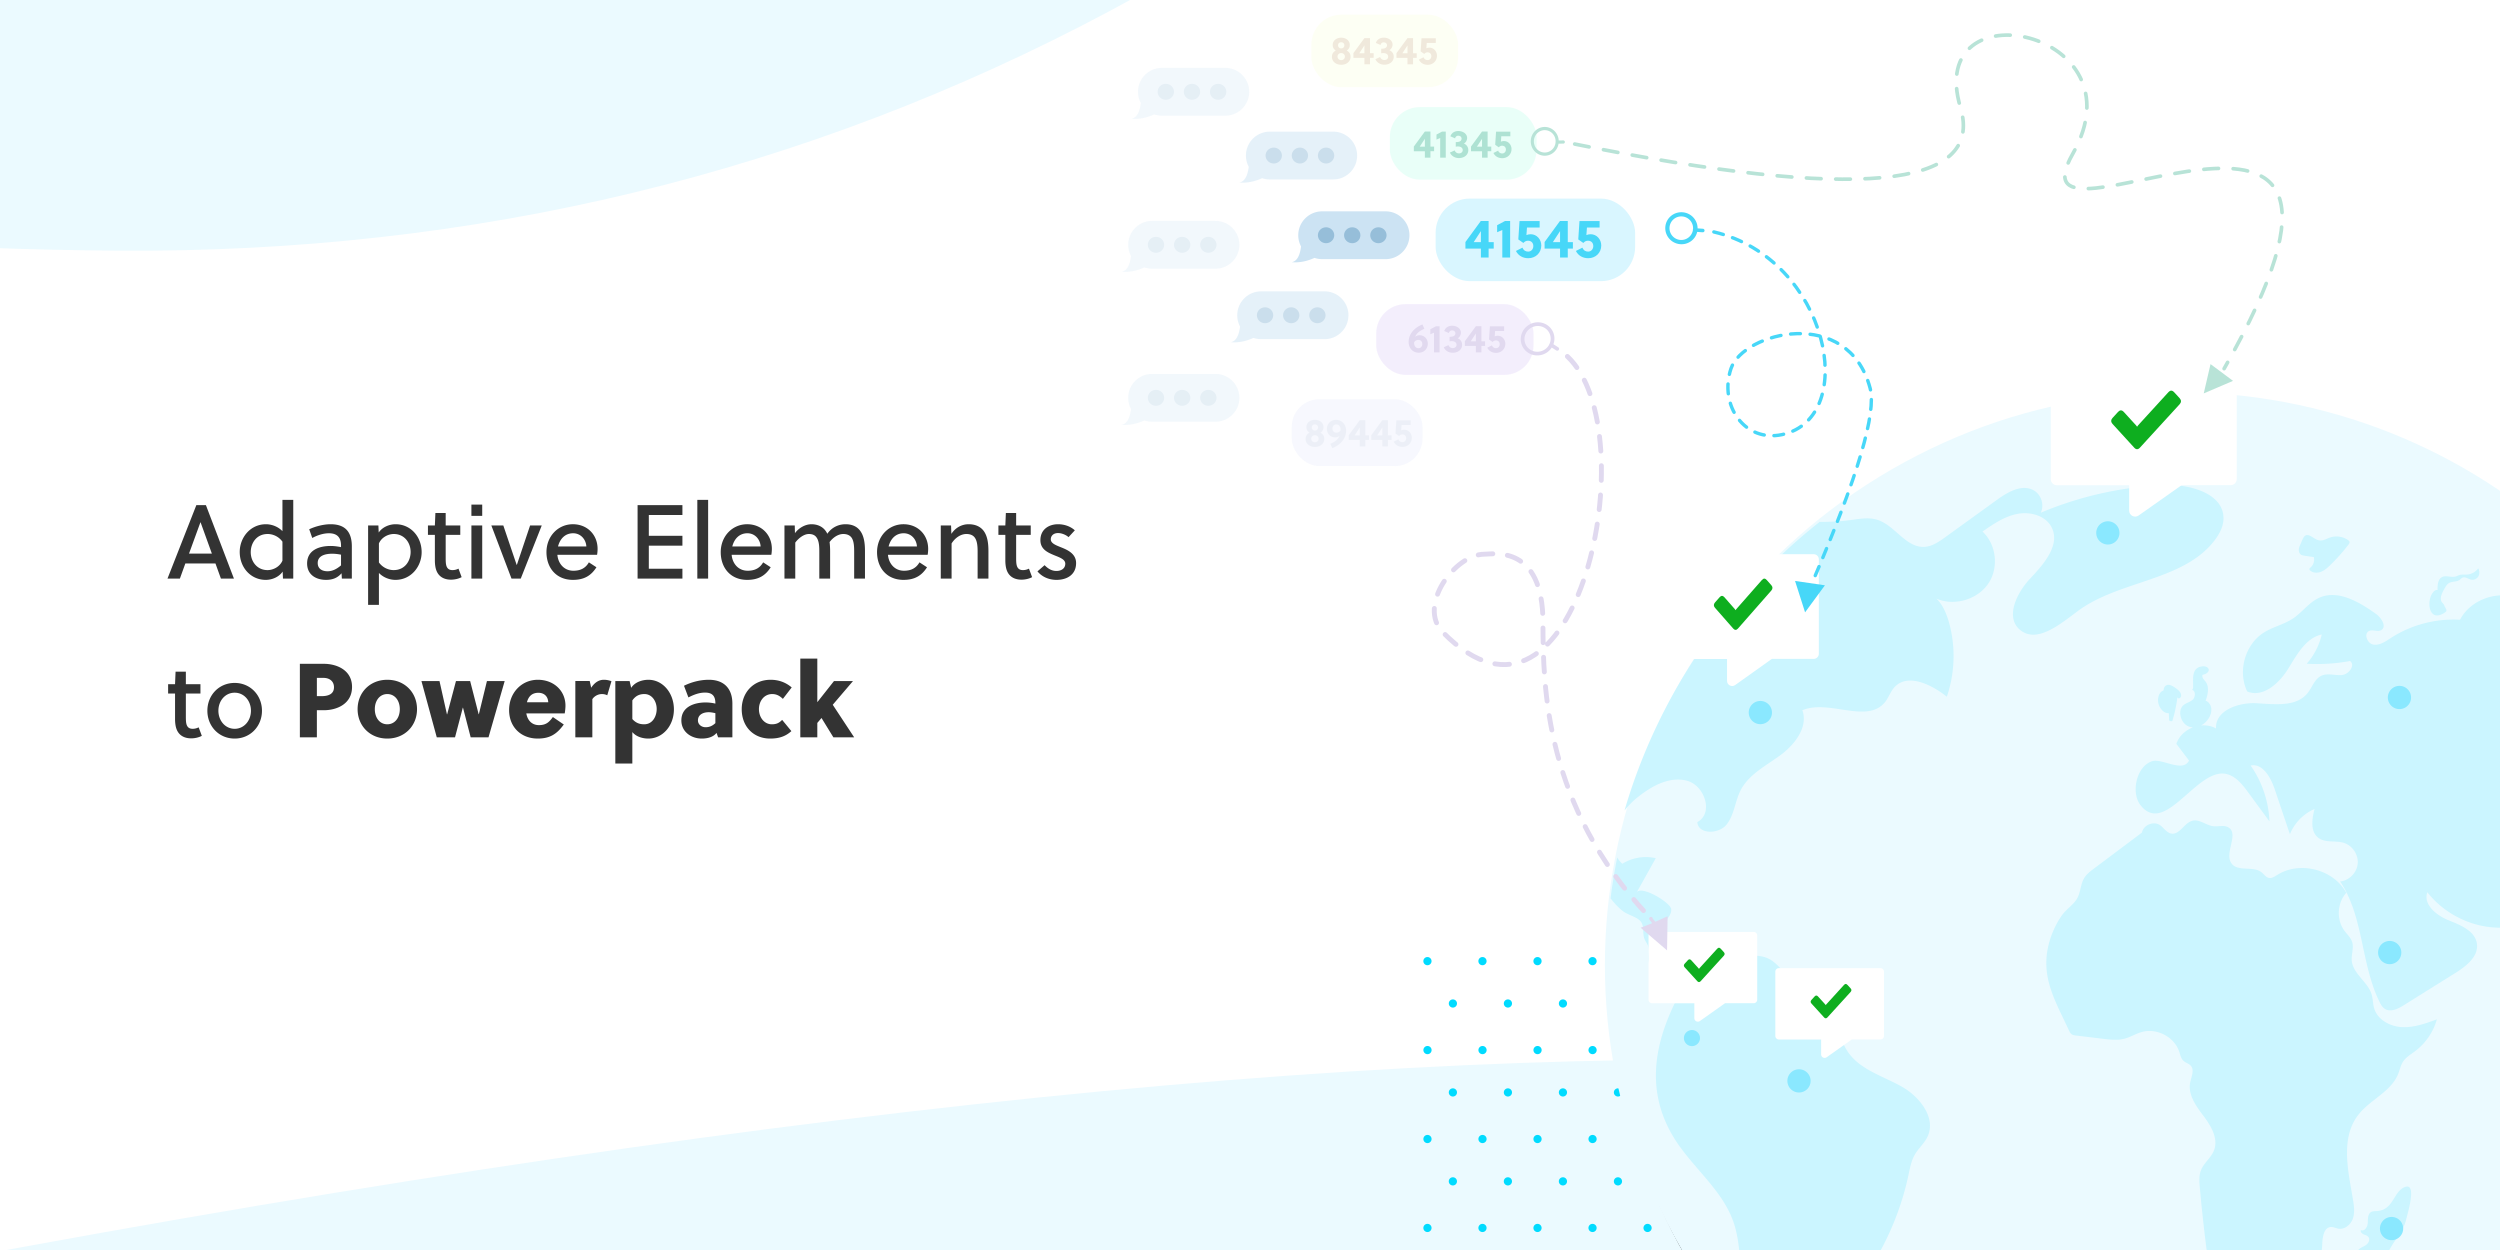 <svg xmlns="http://www.w3.org/2000/svg" xmlns:xlink="http://www.w3.org/1999/xlink" width="1024" height="512" xmlns:v="https://vecta.io/nano"><style><![CDATA[.B{fill-rule:nonzero}.C{fill:#cce3f3}.D{fill:#96bed9}.E{fill:#0eae1f}.F{fill:#ebfaff}.G{stroke-linecap:round}.H{stroke-dasharray:6}]]></style><defs><path d="M521.772 288.709c0 128.721-104.902 233.063-234.299 233.063-129.404 0-234.307-104.342-234.307-233.063s104.902-233.07 234.307-233.07c129.397 0 234.299 104.349 234.299 233.07" id="A"/><filter x="-15.5%" y="-14.7%" width="130.9%" height="131.1%" id="B"><feMorphology radius="4" operator="dilate" in="SourceAlpha"/><feOffset dy="4"/><feGaussianBlur stdDeviation="19.5"/><feColorMatrix values="0 0 0 0 0.456   0 0 0 0 0.676   0 0 0 0 0.729  0 0 0 0.335 0"/></filter><filter x="-35.6%" y="-42.1%" width="171.1%" height="184.2%" id="C"><feOffset in="SourceAlpha"/><feGaussianBlur stdDeviation="4"/><feColorMatrix values="0 0 0 0 0.733   0 0 0 0 0.733   0 0 0 0 0.733  0 0 0 0.5 0" result="C"/><feMerge><feMergeNode in="C"/><feMergeNode in="SourceGraphic"/></feMerge></filter><filter x="-24.2%" y="-28.6%" width="148.5%" height="157.1%" id="D"><feOffset in="SourceAlpha"/><feGaussianBlur stdDeviation="4"/><feColorMatrix values="0 0 0 0 0.733   0 0 0 0 0.733   0 0 0 0 0.733  0 0 0 0.5 0" result="C"/><feMerge><feMergeNode in="C"/><feMergeNode in="SourceGraphic"/></feMerge></filter><filter x="-20.5%" y="-25.0%" width="141.0%" height="150.0%" id="E"><feOffset in="SourceAlpha"/><feGaussianBlur stdDeviation="4"/><feColorMatrix values="0 0 0 0 0.733   0 0 0 0 0.733   0 0 0 0 0.733  0 0 0 0.5 0" result="C"/><feMerge><feMergeNode in="C"/><feMergeNode in="SourceGraphic"/></feMerge></filter><path id="F" d="M1.439 0h41.633c.795 0 1.439.651 1.439 1.451v26.297c0 .801-.644 1.451-1.439 1.451H31.33L21.027 36.5a1.44 1.44 0 0 1-2.267-1.157v-6.118H1.439C.644 29.2 0 28.578 0 27.748V1.451C0 .648.644 0 1.439 0"/><path id="G" d="M20.653 15.133l-.214-.289-2.979-3.273c-.439-.48-.905-.48-1.347.003l-1.344 1.475c-.401.448-.398.971.006 1.417l5.217 5.736c.427.468.899.471 1.329.003l9.52-10.461c.43-.471.43-.989.006-1.46l-1.267-1.388c-.534-.578-.95-.578-1.484.012l-7.205 7.914c-.071.078-.125.173-.243.341"/><path id="H" d="M516.976 72.986c-3.186 1.446-6.291 2.032-9.318 1.76 2.065-.37 3.339-2.517 3.821-6.442a9.75 9.75 0 0 1-1.144-4.593c0-5.408 4.386-9.791 9.793-9.791h25.961c5.409 0 9.793 4.385 9.793 9.791s-4.386 9.791-9.793 9.791h-25.958a9.75 9.75 0 0 1-3.157-.52l.002.003z"/><path id="I" d="M468.749 172.222c-3.186 1.446-6.291 2.032-9.318 1.76 2.065-.37 3.339-2.517 3.821-6.442a9.75 9.75 0 0 1-1.144-4.593c0-5.408 4.386-9.791 9.793-9.791h25.958c5.409 0 9.793 4.385 9.793 9.791s-4.386 9.791-9.793 9.791h-25.955a9.75 9.75 0 0 1-3.157-.52l.002.003z"/></defs><g fill="none" fill-rule="evenodd"><path fill="#fff" d="M0-1h1024v514H0z"/><path d="M-92 530c733.333-144 1149.913-125.998 1249.74 54.007S860.654 773.343-33 612l-59-82z" class="F"/><path d="M595.085 518.632c.93 0 1.683.754 1.683 1.684s-.753 1.684-1.683 1.684-1.683-.754-1.683-1.684.754-1.684 1.683-1.684zm22.539 0c.93 0 1.683.754 1.683 1.684s-.753 1.684-1.683 1.684-1.683-.754-1.683-1.684.754-1.684 1.683-1.684zm22.54 0c.929 0 1.683.754 1.683 1.684s-.754 1.684-1.683 1.684-1.683-.754-1.683-1.684.753-1.684 1.683-1.684zm22.539 0c.929 0 1.683.754 1.683 1.684s-.754 1.684-1.683 1.684-1.683-.754-1.683-1.684.753-1.684 1.683-1.684zm22.539 0c.929 0 1.683.754 1.683 1.684S686.169 522 685.24 522s-1.683-.754-1.683-1.684.753-1.684 1.683-1.684zm22.539 0c.929 0 1.683.754 1.683 1.684s-.754 1.684-1.683 1.684-1.683-.754-1.683-1.684.754-1.684 1.683-1.684zm22.539 0c.929 0 1.683.754 1.683 1.684s-.754 1.684-1.683 1.684-1.683-.754-1.683-1.684.754-1.684 1.683-1.684zm-145.635-17.348c.929 0 1.683.754 1.683 1.684s-.754 1.684-1.683 1.684-1.683-.753-1.683-1.684.754-1.684 1.683-1.684zm22.539 0c.929 0 1.683.754 1.683 1.684s-.754 1.684-1.683 1.684-1.683-.753-1.683-1.684.754-1.684 1.683-1.684zm22.539 0c.93 0 1.683.754 1.683 1.684s-.753 1.684-1.683 1.684-1.683-.753-1.683-1.684.754-1.684 1.683-1.684zm22.539 0c.93 0 1.683.754 1.683 1.684s-.753 1.684-1.683 1.684-1.683-.753-1.683-1.684.754-1.684 1.683-1.684zm22.539 0c.93 0 1.683.754 1.683 1.684s-.753 1.684-1.683 1.684-1.683-.753-1.683-1.684.754-1.684 1.683-1.684zm22.54 0c.929 0 1.683.754 1.683 1.684s-.754 1.684-1.683 1.684-1.683-.753-1.683-1.684.753-1.684 1.683-1.684zm22.539 0c.929 0 1.683.754 1.683 1.684s-.754 1.684-1.683 1.684-1.683-.753-1.683-1.684.753-1.684 1.683-1.684zm-124.83-19.082c.93 0 1.683.754 1.683 1.684s-.753 1.684-1.683 1.684-1.683-.753-1.683-1.684.754-1.684 1.683-1.684zm22.539 0c.93 0 1.683.754 1.683 1.684s-.753 1.684-1.683 1.684-1.683-.753-1.683-1.684.754-1.684 1.683-1.684zm22.54 0c.929 0 1.683.754 1.683 1.684s-.754 1.684-1.683 1.684-1.683-.753-1.683-1.684.753-1.684 1.683-1.684zm22.539 0c.929 0 1.683.754 1.683 1.684s-.754 1.684-1.683 1.684-1.683-.753-1.683-1.684.753-1.684 1.683-1.684zm22.539 0c.929 0 1.683.754 1.683 1.684s-.754 1.684-1.683 1.684-1.683-.753-1.683-1.684.753-1.684 1.683-1.684zm22.539 0c.929 0 1.683.754 1.683 1.684s-.754 1.684-1.683 1.684-1.683-.753-1.683-1.684.754-1.684 1.683-1.684zm22.539 0c.929 0 1.683.754 1.683 1.684s-.754 1.684-1.683 1.684-1.683-.753-1.683-1.684.754-1.684 1.683-1.684zm-145.635-17.346c.929 0 1.683.754 1.683 1.684s-.754 1.684-1.683 1.684-1.683-.754-1.683-1.684.754-1.684 1.683-1.684zm22.539 0c.929 0 1.683.754 1.683 1.684s-.754 1.684-1.683 1.684-1.683-.754-1.683-1.684.754-1.684 1.683-1.684zm22.539 0c.93 0 1.683.754 1.683 1.684s-.753 1.684-1.683 1.684-1.683-.754-1.683-1.684.754-1.684 1.683-1.684zm22.539 0c.93 0 1.683.754 1.683 1.684s-.753 1.684-1.683 1.684-1.683-.754-1.683-1.684.754-1.684 1.683-1.684zm22.539 0c.93 0 1.683.754 1.683 1.684s-.753 1.684-1.683 1.684-1.683-.754-1.683-1.684.754-1.684 1.683-1.684zm22.54 0c.929 0 1.683.754 1.683 1.684s-.754 1.684-1.683 1.684-1.683-.754-1.683-1.684.753-1.684 1.683-1.684zm22.539 0c.929 0 1.683.754 1.683 1.684s-.754 1.684-1.683 1.684-1.683-.754-1.683-1.684.753-1.684 1.683-1.684zm-79.752-19.082c.929 0 1.683.754 1.683 1.684s-.754 1.684-1.683 1.684-1.683-.754-1.683-1.684.753-1.684 1.683-1.684zm22.539 0c.929 0 1.683.754 1.683 1.684s-.754 1.684-1.683 1.684-1.683-.754-1.683-1.684.753-1.684 1.683-1.684zm22.539 0c.929 0 1.683.754 1.683 1.684s-.754 1.684-1.683 1.684-1.683-.754-1.683-1.684.753-1.684 1.683-1.684zm-90.155 0c.93 0 1.683.754 1.683 1.684s-.753 1.684-1.683 1.684-1.683-.754-1.683-1.684.754-1.684 1.683-1.684zm22.539 0c.93 0 1.683.754 1.683 1.684s-.753 1.684-1.683 1.684-1.683-.754-1.683-1.684.754-1.684 1.683-1.684zm90.155 0c.929 0 1.683.754 1.683 1.684s-.754 1.684-1.683 1.684-1.683-.754-1.683-1.684.754-1.684 1.683-1.684zm22.539 0c.929 0 1.683.754 1.683 1.684s-.754 1.684-1.683 1.684-1.683-.754-1.683-1.684.754-1.684 1.683-1.684zm-10.402-17.346c.929 0 1.683.753 1.683 1.684s-.754 1.684-1.683 1.684-1.683-.754-1.683-1.684.753-1.684 1.683-1.684zm-135.232 0c.929 0 1.683.753 1.683 1.684s-.754 1.684-1.683 1.684-1.683-.754-1.683-1.684.754-1.684 1.683-1.684zm45.077 0c.93 0 1.683.753 1.683 1.684s-.753 1.684-1.683 1.684-1.683-.754-1.683-1.684.754-1.684 1.683-1.684zm45.077 0c.93 0 1.683.753 1.683 1.684s-.753 1.684-1.683 1.684-1.683-.754-1.683-1.684.754-1.684 1.683-1.684zm-67.616 0c.929 0 1.683.753 1.683 1.684s-.754 1.684-1.683 1.684-1.683-.754-1.683-1.684.754-1.684 1.683-1.684zm90.155 0c.929 0 1.683.753 1.683 1.684s-.754 1.684-1.683 1.684-1.683-.754-1.683-1.684.753-1.684 1.683-1.684zm-45.078 0c.93 0 1.683.753 1.683 1.684s-.753 1.684-1.683 1.684-1.683-.754-1.683-1.684.754-1.684 1.683-1.684zm-57.213-19.082c.93 0 1.683.753 1.683 1.684s-.753 1.684-1.683 1.684-1.683-.754-1.683-1.684.754-1.684 1.683-1.684zm22.539 0c.93 0 1.683.753 1.683 1.684s-.753 1.684-1.683 1.684-1.683-.754-1.683-1.684.754-1.684 1.683-1.684zm22.54 0c.929 0 1.683.753 1.683 1.684s-.754 1.684-1.683 1.684-1.683-.754-1.683-1.684.753-1.684 1.683-1.684zm22.539 0c.929 0 1.683.753 1.683 1.684s-.754 1.684-1.683 1.684-1.683-.754-1.683-1.684.753-1.684 1.683-1.684zm22.539 0c.929 0 1.683.753 1.683 1.684s-.754 1.684-1.683 1.684-1.683-.754-1.683-1.684.753-1.684 1.683-1.684zm22.539 0c.929 0 1.683.753 1.683 1.684s-.754 1.684-1.683 1.684-1.683-.754-1.683-1.684.754-1.684 1.683-1.684zm22.539 0c.929 0 1.683.753 1.683 1.684s-.754 1.684-1.683 1.684-1.683-.754-1.683-1.684.754-1.684 1.683-1.684zM584.683 392c.929 0 1.683.754 1.683 1.684s-.754 1.684-1.683 1.684-1.683-.754-1.683-1.684.754-1.684 1.683-1.684zm22.539 0c.929 0 1.683.754 1.683 1.684s-.754 1.684-1.683 1.684-1.683-.754-1.683-1.684.754-1.684 1.683-1.684zm22.539 0c.93 0 1.683.754 1.683 1.684s-.753 1.684-1.683 1.684-1.683-.754-1.683-1.684.754-1.684 1.683-1.684zm22.539 0c.93 0 1.683.754 1.683 1.684s-.753 1.684-1.683 1.684-1.683-.754-1.683-1.684.754-1.684 1.683-1.684zm22.539 0c.93 0 1.683.754 1.683 1.684s-.753 1.684-1.683 1.684-1.683-.754-1.683-1.684.754-1.684 1.683-1.684zm22.54 0c.929 0 1.683.754 1.683 1.684s-.754 1.684-1.683 1.684-1.683-.754-1.683-1.684.753-1.684 1.683-1.684zm22.539 0c.929 0 1.683.754 1.683 1.684s-.754 1.684-1.683 1.684-1.683-.754-1.683-1.684.753-1.684 1.683-1.684z" fill="#00dbff"/><path d="M797-297C590.333-28.333 340.627 104.891 47.881 102.674S-415.525 31.8-464.096-103.295l4.754-466.13L797-297z" class="F"/><path d="M73.676 237l2.236-6.192h12.341L90.489 237h5.332L84.34 206.9h-3.913L68.602 237h5.074zm13.115-10.234h-9.374l4.687-12.857h.043l4.644 12.857zm22.059 10.75c2.537 0 5.375-1.118 6.923-3.397l.129 2.881h4.214v-32.25h-4.429v12.814c-1.72-1.806-4.3-2.838-6.751-2.838-6.45 0-10.75 5.504-10.75 11.352 0 6.364 4.515 11.438 10.664 11.438zm.731-3.999c-4.257 0-6.88-3.483-6.88-7.353 0-3.569 2.236-7.439 6.966-7.439a7.55 7.55 0 0 1 6.02 3.139v7.783c-1.118 2.58-3.87 3.87-6.106 3.87zm23.951 3.999c2.666 0 4.687-.774 6.364-2.709l.129 2.193h4.085v-13.201c0-5.633-2.451-9.073-8.686-9.073-3.053 0-6.407.946-8.772 2.064l1.247 3.569c1.806-.989 4.343-1.935 6.837-1.935 3.483 0 4.945 1.849 4.945 5.031v.645c-1.763-.344-3.139-.473-4.257-.473-4.73 0-9.632 1.72-9.632 7.181 0 4.644 3.698 6.708 7.74 6.708zm.645-3.526c-2.15 0-4.042-.946-4.042-3.397 0-3.096 3.311-3.784 5.848-3.784 1.075 0 2.193.086 3.698.387v4.386c-1.634 1.376-3.397 2.408-5.504 2.408zm21.027 13.76v-13.072c1.72 1.806 4.3 2.838 6.751 2.838 6.45 0 10.75-5.504 10.75-11.352 0-6.364-4.515-11.438-10.664-11.438-2.537 0-5.375 1.118-6.923 3.397l-.129-2.881h-4.214v32.508h4.429zm6.02-14.233a7.55 7.55 0 0 1-6.02-3.139v-7.783c1.118-2.58 3.87-3.87 6.106-3.87 4.257 0 6.88 3.483 6.88 7.353 0 3.569-2.236 7.439-6.966 7.439zm23.521 3.913c1.505 0 3.182-.387 4.343-1.032l-1.29-3.483c-.688.344-1.505.602-2.451.602-1.935 0-2.623-1.204-2.752-3.268-.034-.516-.041-.949-.043-1.388v-9.792h5.977v-3.827h-5.977v-5.117h-4.214l-.215 5.117h-2.838v3.827h2.838v10.363c0 1.591.172 3.096.645 4.3.86 2.236 2.838 3.698 5.977 3.698zm12.771-26.144v-4.601h-4.429v4.601h4.429zm0 25.714v-21.758h-4.429V237h4.429zm15.781 0l8.6-21.758h-4.773l-5.418 16.125h-.086l-5.461-16.125h-4.902L209.513 237h3.784zm21.371.516c4.472 0 7.396-1.634 9.632-5.16l-3.096-2.021c-1.333 2.365-3.44 3.44-6.321 3.44-3.87 0-6.278-2.967-6.579-6.536h16.254c.129-.645.215-1.634.215-2.408 0-5.805-4.257-10.105-10.105-10.105-6.106 0-10.836 4.945-10.836 11.438 0 6.407 3.999 11.352 10.836 11.352zm5.504-13.674h-11.61c.774-3.053 2.838-5.418 6.192-5.418 3.053 0 5.246 2.451 5.418 5.418zM279.517 237v-4.042h-13.76v-9.46h13.76v-4.042h-13.76v-8.514h13.76V206.9h-18.361V237h18.361zm10.535 0v-32.25h-4.429V237h4.429zm15.996.516c4.472 0 7.396-1.634 9.632-5.16l-3.096-2.021c-1.333 2.365-3.44 3.44-6.321 3.44-3.87 0-6.278-2.967-6.579-6.536h16.254c.129-.645.215-1.634.215-2.408 0-5.805-4.257-10.105-10.105-10.105-6.106 0-10.836 4.945-10.836 11.438 0 6.407 3.999 11.352 10.836 11.352zm5.504-13.674h-11.61c.774-3.053 2.838-5.418 6.192-5.418 3.053 0 5.246 2.451 5.418 5.418zM325.742 237v-14.749c1.333-1.806 3.526-3.526 5.59-3.526 1.548 0 2.58.559 3.182 1.505 1.032 1.505 1.075 3.87 1.075 5.848V237h4.429v-11.309c0-1.29-.086-2.537-.215-3.655 1.462-1.978 3.612-3.311 5.59-3.311 1.72 0 2.881.645 3.526 1.677.903 1.505.946 3.698.946 5.676V237h4.429v-11.309c0-3.311-.43-6.278-2.021-8.342-1.247-1.634-3.139-2.623-5.934-2.623s-5.59 1.204-7.482 3.913c-.129-.301-.301-.645-.516-.946-1.333-2.021-3.526-2.967-5.977-2.967-2.408 0-5.074 1.376-6.751 3.655l-.086-3.139h-4.214V237h4.429zm44.333.516c4.472 0 7.396-1.634 9.632-5.16l-3.096-2.021c-1.333 2.365-3.44 3.44-6.321 3.44-3.87 0-6.278-2.967-6.579-6.536h16.254c.129-.645.215-1.634.215-2.408 0-5.805-4.257-10.105-10.105-10.105-6.106 0-10.836 4.945-10.836 11.438 0 6.407 3.999 11.352 10.836 11.352zm5.504-13.674h-11.61c.774-3.053 2.838-5.418 6.192-5.418 3.053 0 5.246 2.451 5.418 5.418zM389.769 237v-14.405c1.419-2.279 3.741-3.87 6.063-3.87 1.763 0 2.924.645 3.569 1.677.946 1.505 1.032 3.698 1.032 5.676V237h4.429v-11.309c0-3.268-.43-6.149-1.935-8.213-1.29-1.72-3.311-2.752-6.192-2.752-2.795 0-5.418 1.419-7.052 3.956l-.129-3.44h-4.214V237h4.429zm28.638.43c1.505 0 3.182-.387 4.343-1.032l-1.29-3.483c-.688.344-1.505.602-2.451.602-1.935 0-2.623-1.204-2.752-3.268-.034-.516-.041-.949-.043-1.388v-9.792h5.977v-3.827h-5.977v-5.117H412l-.215 5.117h-2.838v3.827h2.838v10.363c0 1.591.172 3.096.645 4.3.86 2.236 2.838 3.698 5.977 3.698zm14.362.086c4.128 0 7.998-2.021 7.998-6.88 0-3.87-3.526-5.418-6.364-6.536-2.021-.817-3.999-1.591-3.999-3.182 0-1.548 1.204-2.58 2.967-2.58 1.548 0 3.311.774 4.3 1.677l2.58-2.795c-1.806-1.634-4.3-2.494-6.88-2.494-3.741 0-7.224 2.107-7.224 6.536 0 3.6 2.791 4.967 5.465 6.075l.598.246c2.15.86 4.128 1.634 4.128 3.311 0 2.021-1.72 2.967-3.612 2.967-1.849 0-3.354-.817-4.859-2.365l-2.924 2.537c1.892 2.279 4.73 3.483 7.826 3.483zM78.32 302.43c1.505 0 3.182-.387 4.343-1.032l-1.29-3.483c-.688.344-1.505.602-2.451.602-1.935 0-2.623-1.204-2.752-3.268-.043-.645-.043-1.161-.043-1.72v-9.46h5.977v-3.827h-5.977v-5.117h-4.214l-.215 5.117H68.86v3.827h2.838v10.363c0 1.591.172 3.096.645 4.3.86 2.236 2.838 3.698 5.977 3.698zm17.802.086c6.407 0 11.18-5.031 11.18-11.395s-4.773-11.395-11.18-11.395c-6.45 0-11.18 5.031-11.18 11.395s4.73 11.395 11.18 11.395zm0-3.999c-3.87 0-6.665-3.354-6.665-7.396 0-4.085 2.795-7.396 6.665-7.396s6.665 3.311 6.665 7.396c0 4.042-2.795 7.396-6.665 7.396zM129.791 302v-11.094h2.881c5.246 0 11.524-2.537 11.524-9.546 0-6.923-6.321-9.46-11.524-9.46h-9.847V302h6.966zm1.892-16.856h-1.892v-7.482h2.709c2.58 0 4.3 1.462 4.3 3.827 0 2.709-2.15 3.655-5.117 3.655zm26.961 17.372c7.138 0 12.169-5.246 12.169-12.04s-5.031-12.04-12.169-12.04-12.169 5.246-12.169 12.04 5.031 12.04 12.169 12.04zm0-5.848c-3.096 0-5.117-2.666-5.117-6.192s2.021-6.192 5.117-6.192 5.117 2.666 5.117 6.192-2.021 6.192-5.117 6.192zM186.379 302l3.182-12.126h.086L192.786 302h7.31l6.622-23.048h-7.267l-3.311 13.588h-.086l-3.483-13.588h-5.805l-3.612 13.631h-.086l-3.053-13.631h-7.396L178.897 302h7.482zm33.884.516c5.031 0 7.869-1.892 10.664-5.762l-4.472-3.053c-1.505 2.064-2.752 3.311-5.719 3.311-2.838 0-4.687-1.935-5.16-4.816h15.738c.172-1.075.301-2.193.301-3.139 0-6.149-4.816-10.621-11.309-10.621-6.708 0-11.782 5.375-11.782 12.384s4.902 11.696 11.739 11.696zm4.3-14.878h-8.729c.602-2.279 1.978-3.87 4.687-3.87 2.193 0 3.913 1.29 4.042 3.87zM242.623 302v-15.609c.774-1.247 2.365-2.107 3.913-2.107.774 0 1.548.172 2.193.516l1.72-5.762c-.817-.344-1.935-.602-3.096-.602-2.193 0-3.913 1.29-5.203 3.268l-.602-2.752h-5.891V302h6.966zm16.383 10.75v-12.9c1.677 2.064 4.515 2.666 6.536 2.666 5.977 0 10.492-5.332 10.492-11.954 0-6.665-4.515-12.126-10.449-12.126-2.236 0-5.418.774-7.052 3.311l-.645-2.795h-5.848v33.798h6.966zm4.859-16.082c-1.806 0-3.354-.473-4.859-2.15v-7.611c1.419-2.064 3.139-2.623 4.945-2.623 3.139 0 5.031 3.01 5.031 6.106 0 2.967-1.634 6.278-5.117 6.278zm23.564 5.848c2.279 0 4.687-.559 6.063-2.322l.645 1.806h5.848v-13.803c0-6.02-3.311-9.761-9.632-9.761-3.526 0-7.052.903-10.191 2.451l1.806 4.773c2.064-1.032 4.257-1.978 6.837-1.978 3.182 0 4.214 1.677 4.214 4.343v.172a17.76 17.76 0 0 0-3.956-.473c-4.687 0-9.976 1.763-9.976 7.353 0 4.687 4.042 7.439 8.342 7.439zm1.591-4.644c-1.634 0-3.139-1.075-3.139-2.795 0-2.451 2.279-3.354 4.386-3.354.903 0 1.763.172 2.752.387v4.085c-1.161 1.075-2.365 1.677-3.999 1.677zm26.445 4.644c3.483 0 6.235-.817 8.686-3.053l-3.784-4.601c-1.333 1.376-2.451 1.806-4.257 1.806-3.01 0-5.246-2.752-5.246-6.192 0-3.354 2.15-6.192 5.418-6.192 1.806 0 3.096.731 4.386 1.978l3.612-4.687c-2.408-2.064-5.289-3.139-8.643-3.139-7.138 0-11.825 5.332-11.825 12.04 0 7.095 4.773 12.04 11.653 12.04zm19.307-.516v-5.891l1.72-2.021 4.859 7.912h8.514l-8.772-13.33 8.299-9.718h-7.783l-6.794 8.6h-.043V269.75h-6.966V302h6.966z" fill="#333" class="B"/><g transform="translate(538 40)"><g transform="matrix(.966 -.259 .259 .966 .923 149.728)"><g transform="matrix(.966 -.259 .259 .966 -64.927 84.24)"><use fill="#000" filter="url(#B)" xlink:href="#A"/><use xlink:href="#A" class="F"/></g><path d="M287.67 233.736c1.324-2.732 5.606-3.411 7.722-1.22 1.415 1.477 1.899 3.869 3.77 4.729 3.181 1.47 6.264-2.919 9.768-2.829 2.978.083 4.849 3.266 7.603 4.375 1.941.777 4.365.562 5.837 2.038 3.742 3.751-4.485 9.741-2.544 14.65 1.612 4.07 8.359 3.148 10.952 6.691.187.255.353.532.512.813l.238.422c.397.701.815 1.37 1.52 1.726 1.114.562 2.445.09 3.637-.284 10.448-3.259 22.955 3.827 25.394 14.4-4.716 3.092-6.79 9.589-4.744 14.803.68 1.713 1.759 3.328 1.864 5.172.147 2.593-1.675 4.888-2.13 7.446-.932 5.353 4.134 10.081 4.281 15.503.056 1.921-.519 3.813-.476 5.734.126 4.867 4.344 8.868 9.025 10.379 4.674 1.505 9.733 1.068 14.631.61-2.733 4.625-7.049 8.313-12.066 10.324l-.75.288-.756.28c-1.513.561-3.016 1.146-4.219 2.191-1.429 1.255-2.27 3.03-3.419 4.541-4.737 6.205-13.839 7.114-20.061 11.863-7.154 5.465-9.155 14.541-10.189 23.759l-.104.954-.793 8.49c-.245 2.545-.61 5.2-2.081 7.308-1.464 2.108-4.372 3.46-6.72 2.378-.953-.43-1.745-1.227-2.775-1.449-2.859-.631-4.414 3.085-5.269 5.866-1.563 5.082-4.702 9.679-8.864 13.021-.736.582-1.535 1.151-2.459 1.269-.442.059-.886.012-1.331-.057l-.669-.11c-.335-.053-.67-.094-1.007-.09-3.553.028-4.94 4.43-6.58 7.557-2.537 4.853-8.037 8.029-13.559 7.828-5.522-.208-10.763-3.786-12.928-8.812-1.913-4.437-1.471-9.492-.946-14.29 1.535-13.964 3.511-27.886 5.921-41.725.406-2.364.876-4.812 2.312-6.739 1.913-2.565 5.248-3.799 7.175-6.351 3.104-4.111 1.528-9.928-.385-14.692-1.927-4.763-4.057-10.206-1.759-14.803.239-.481.525-.968.814-1.46l.246-.422c.898-1.552 1.685-3.133.944-4.649-.533-1.075-1.724-1.692-2.368-2.704-.771-1.213-.638-2.753-.729-4.181-.399-6.289-6.334-11.731-12.711-11.655-2.565.028-5.08.846-7.645.811-2.88-.042-5.627-1.123-8.296-2.198h0l-10.364-4.16c-.631-.25-1.289-.52-1.703-1.047-.42-.513-.54-1.193-.652-1.837-2.186-12.799-5.564-23.608.855-35.616 2.088-3.903 5.262-7.89 8.717-10.691 2.298-1.858 5.36-2.773 7.498-4.784 2.242-2.122 2.915-5.346 5.129-7.481 1.359-1.31 3.16-2.038 4.919-2.746h0zm66.756 168.103c2.714-.042 1.666 3.424 0 6.909l-.216.445c-1.166 2.37-2.557 4.679-3.179 5.826-1.342 2.462-3.406 4.317-5.519 6.139l-.907.78c-1.812 1.563-3.59 3.162-4.91 5.157-1.478 2.222-2.322 4.858-3.834 7.073-1.506 2.215-4.057 4.03-6.588 3.399-2.147-.537-3.632-2.738-3.988-5.011-.349-2.266.23-4.575 1.004-6.732.6-1.663 1.422-3.399 2.942-4.197.474-.252.988-.393 1.51-.512l.785-.172c.392-.089.779-.19 1.149-.34 1.115-.45 2.147-1.707 1.673-2.861-.186-.453-.553-.765-.947-1.055l-.34-.246c-.113-.082-.225-.166-.331-.253-.593-.487-1.074-1.38-.627-2.004 1.15 1.097 2.928-.443 3.444-1.968a22.86 22.86 0 0 0 .188-.59l.124-.405c.396-1.286.852-2.592 2.017-3.006.823-.298 1.715-.015 2.566.167 6.923 1.452 8.777-6.463 13.985-6.543zM91.321 244.719c7.169-7.07 9.811-6.671 20.157-5.238 16.523 2.28 16.044 4.035 22.235 16.671 1.721 3.483 5.662 5.315 8.226 8.252 3.261 3.759 3.87 8.66 4.32 13.696l.172 1.954c.305 3.424.685 6.85 1.914 9.965 2.334 5.921 7.413 10.078 12.392 14.306l.852.726c1.417 1.212 2.813 2.439 4.121 3.723 6.141 6.028 10.418 16.28 4.713 22.713-1.899 2.133-4.598 3.434-6.648 5.441-2.164 2.126-3.47 4.916-4.834 7.594-4.22 8.252-9.461 15.993-15.559 23.021-4.041 4.664-8.468 9-12.881 13.329l-19.158 18.657c-4.655 4.455-9.418 8.951-12.553 14.532-1.335 2.378-2.256 4.937-2.885 7.559-6.341-9.147-12.017-18.762-16.987-28.783.328-8.713 1.414-17.399 3.077-25.965 1.478-7.615 3.413-15.294 2.72-23.014-.743-8.379-4.465-16.008-8.167-23.683l-.693-1.44c-2.074-4.322-4.083-8.675-5.492-13.199-7.569-24.35 4.041-44.154 20.957-60.818zm386.935 157.008c3.731-3.27 6.149 1.172 7.587 5.934l.13.44.063.22.122.441.227.875.106.432a58.84 58.84 0 0 1 .662 3.16c-1.861 2.84-3.779 5.64-5.774 8.393-2.912-3.967-1.255-7.232-1.953-11.624-.128-.814-.486-1.644-.875-2.469l-.181-.38c-.94-1.96-1.881-3.868-.114-5.422zm-95.668-242.05c8.363-1.405 15.439 5.833 20.843 12.393 1.792 2.168 3.001 6.377.253 6.991-1.581.346-3.078-1.193-4.687-.982-2.572.332-2.242 4.717.112 5.819 2.347 1.102 5.081.106 7.554-.699 9.473-3.079 19.93-3.051 29.381.092 6.95-7.57 20.274-7.838 27.519-.551-1.413-4.166 2.93-8.474 7.301-8.757s8.426 2.083 12.164 4.371c-.028-2.98 3.071-5.24 6.029-5.346 1.335-.049 2.614.247 3.872.692 19.114 34.009 30.077 73.258 30.077 115.106 0 36.714-8.419 71.457-23.401 102.402-1.989-5.113-3.408-10.444-4.02-15.889-5.58 3.672-6.76 11.482-5.685 18.092.604 3.764 1.736 7.443 2.656 11.143l-2.684 4.703c-4.315-5.607-5.088-14.046-4.441-21.446l.305-3.135.111-1.052c.853-8.079 1.764-16.383-1.863-23.487-1.925-3.771-5.102-7.146-5.313-11.376-.246-5.056 3.858-9.371 4.343-14.406.126-1.328-.176-2.945-1.405-3.46-1.209-.508-2.523.346-3.549 1.172-.391.315-1.21 1.098-2.339 2.221l-.543.542c-3.101 3.112-8.08 8.296-13.002 13.482l-.894.942-14.374 15.472c.843.535.511 1.57.083 2.599l-.13.308c-.131.307-.261.609-.36.892-.429 1.193-.176 2.507-.112 3.764.134 2.825-.801 5.678-2.565 7.874-2.537.177-4.877-1.667-6.072-3.912-1.202-2.26-1.497-4.88-1.764-7.415-.527-4.936-1.047-10.035.365-14.794.394-1.299.928-2.669.59-3.99-.155-.614-.492-1.165-.639-1.78-.33-1.349.274-2.733.527-4.103.492-2.747-.569-5.734-2.699-7.535-1.497-1.257-3.493-2.027-4.49-3.714-1.677-2.857-1.313-5.63-.776-8.338l.093-.464.142-.693.093-.461c.775-3.91 1.126-7.692-4.724-11.406-2.249-1.426-4.898-2.02-7.428-2.874-10.098-3.368-18.623-11.242-22.825-21.079-3.008 4.364 1.131 10.119 5.362 13.297l1.217.919.494.378c3.79 2.925 7.63 6.417 7.087 10.99-.618 5.212-6.514 7.768-11.518 9.3l-23.977 7.33c-2.656.812-5.966 1.462-7.843-.593-.843-.932-1.16-2.217-1.398-3.446-1.486-7.655-1.064-15.562-.66-23.438l.089-1.75c.45-9.036.688-18.004-2.198-26.476 3.633.579 7.526-1.688 8.819-5.148 1.307-3.46-.119-7.747-3.24-9.731-3.029-1.921-7.344-1.85-9.557-4.696-2.6-3.333-.555-8.156 1.546-11.835-4.891.713-9.459 3.432-12.431 7.394l-1.244-19.511c-.316-5.035-1.989-11.525-6.999-11.85a43.03 43.03 0 0 1 1.518 24.087l-5.292-13.601c-1.398-3.58-2.994-7.408-6.247-9.434-4.443-2.768-10.495-.184-16.538 2.766l-.884.434c-8.395 4.135-16.623 8.51-20.336-.269-2.544-6.017 2.572-15.875 9.318-16.122 4.245-.155 10.878 7.937 14.61 3.644l-3.233-7.959c1.849-2.777 5.008-4.4 8.299-4.743a5.4 5.4 0 0 1-1.752-.945c-2.564-2.068-2.676-7.181.184-8.74 1.39-.761 3.076-.582 4.473-1.321s2.099-3.332.656-3.964c1.626.108.741-8.208 5.693-8.237 4.112-.021 4.191 3.785.098 3.418-.505 1.084-.111 1.731.394 2.786 1.226 2.521-.302 5.551-1.895 7.806 1.161.718 1.653 2.363 1.397 3.792s-1.128 2.65-2.151 3.583c-1.05.95-2.347 1.627-3.689 1.929 2.093.357 4.072 1.267 5.617 2.763 1.546-7.252 11.722-7.973 18.735-5.663l3.176 1.068.72.24c6.015 1.994 12.404 3.675 17.306.103 2.495-1.815 4.301-4.887 7.337-5.416 2.804-.494 5.432 1.434 8.243 1.9 2.804.466 6.43-2.479 4.638-4.696-5.917-.466-11.778-1.645-17.414-3.517a27.45 27.45 0 0 0 9.044-9.985c-5.577-.236-10.123 3.612-14.341 7.57l-.573.54-.285.27-.568.538-.565.534-.842.788c-5.032 4.675-12.902 8.594-18.341 4.414-1.764-9.067 4.216-18.982 13.015-21.609 4.167-1.243 8.686-1.01 12.804-2.408 1.618-.548 3.148-1.339 4.666-2.153l1.011-.544c2.189-1.176 4.386-2.299 6.819-2.713zm-305.14 28.261c.252 1.027.687 2.04 1.352 3.026a18.43 18.43 0 0 1 13.824 1.344L81.386 203.88c2.536-2.612 12.353 7.486 11.933 10.222-.23 1.467-1.396 2.508-2.591 3.489l-.398.325-.585.486c-2.712 2.337-4.547 5.652-5.045 9.174-.133.896-.161 1.882.364 2.626 1.1 1.558 3.531.965 5.416 1.399 1.78.407 3.223 1.978 3.454 3.763s-.764 3.667-2.389 4.501c.61-1.51-.855-3.164-2.459-3.536-1.605-.365-3.265.09-4.905.296-1.633.2-3.524.048-4.575-1.199-1.037-1.234-.869-3.053-.406-4.591.469-1.537 1.184-3.06 1.058-4.659-.091-1.082-.561-2.102-.68-3.184-.238-2.254 1.198-4.653.519-6.858-.736-2.419-4.442-4.211-6.047-6.307-1.563-2.033-2.607-4.198-3.573-6.424 2.144-5.252 4.456-10.422 6.972-15.467zm233.914-8.319c.4-1.303 1.587-1.805 2.559-1.473.967.332 1.772 1.277 2.536 2.188.65.792 1.366 1.771 1.301 2.988s-1.539 1.822-1.718.639c-1.295 3.201-2.828 6.198-4.576 8.923-.412-.026-.823-.238-1.151-.596l.632-2.954c-1.688-.179-3.126-2.469-3.073-4.879s1.599-4.564 3.287-4.581h0zM193.125 76.658c4.118 1.131 8.308 2.04 12.547 2.581 3.515.444 7.2.735 10.225 2.553 2.915 1.753 4.903 4.733 6.861 7.654l.47.699c2.352 3.485 4.766 6.736 8.794 7.532 3.089.61 6.227-.527 9.167-1.644l24.413-9.289c5.034-1.922 11.34-3.635 15.323-.062 2.727 2.442 3.025 7.034.639 9.802a146.03 146.03 0 0 1 51.836 2.185c10.282 2.303 22.644 9.649 19.804 19.576-.88 3.059-3.174 5.564-5.723 7.541-10.029 7.775-23.1 8.27-36.224 9.111l-1.382.09c-8.289.552-16.557 1.349-24.051 4.312-8.386 3.323-19.655 8.637-24.853 1.387-4.708-6.556 2.499-15.026 9.437-19.292l1.154-.715.584-.368c6.544-4.149 13.632-9.622 12.172-16.835-1.044-5.203-6.618-8.581-12.022-8.997-5.411-.416-10.694 1.45-15.785 3.281 4.161 6.639 2.691 16.122-3.295 21.255-5.993 5.133-15.806 5.328-22.005.423 1.882 3.295 2.379 7.18 2.407 10.954.071 10.191-3.004 20.395-8.734 28.914-4.75-6.451-13.03-13.666-19.797-9.254-1.967 1.29-3.266 3.364-5.148 4.773-4.871 3.62-10.549 1.605-16.518-.967l-.748-.324-2.259-.985-.757-.325c-4.424-1.884-8.945-3.502-13.362-2.886.596 7.166-6.448 12.681-13.271 15.373-1.587.624-3.225 1.188-4.865 1.753l-.984.34c-5.085 1.761-10.108 3.65-13.656 7.501-3.494 3.781-5.155 9.115-9.302 12.202s-12.362.923-11.319-4.072c7.506-1.748 6.831-13.888.085-17.572-6.732-3.691-15.203-1.318-22.176 1.935-1.86.867-3.728 2.033-5.496 3.337 24.973-41.144 62.664-74.012 107.811-93.477zm240.25 87.868c1.85-.467 3.614 1.215 5.52 1.193.534-.007 1.053-.148 1.586-.17 1.145-.052 2.241.459 3.372.645 1.693.282 3.486-.207 4.845-1.304.327 1.126 0 2.438-.839 3.23-.832.785-2.127 1-3.151.489-1.074-.541-1.921-1.808-3.109-1.704-.562.052-1.046.415-1.579.6-1.437.504-3.066-.333-4.524.126-.676.207-1.252.682-1.764 1.185-1.003.963-2.796 2.749-3.066 4.201-.299 1.608.484 1.608.662 2.919.27 2.008 1.181 2.519-1.373 3.141-6.161 1.519-5.271-5.838-2.469-8.765.768-.8 1.864-1.66 2.838-1.156.455-1.919 1.209-4.164 3.052-4.631zm-51.076-29.728c1.71-2.154 2.853-1.177 4.098.124l.214.226c.719.759 1.484 1.573 2.419 1.916 1.349.499 2.831.026 4.26-.085 2.618-.197 5.302.946 6.945 2.955.18.23.361.486.367.768.013.447-.374.788-.735 1.064a77 77 0 0 1-9.362 6.147c-1.369.762-2.798 1.497-4.354 1.662-1.569.171-3.292-.355-4.147-1.648-.127-.197-.24-.433-.167-.657.087-.25.374-.374.614-.493a4.31 4.31 0 0 0 2.411-3.763c0-.085-4.307-1.721-4.788-2.279-.915-1.077-.414-2.627.367-3.619l1.856-2.318z" fill="#cbf5ff"/><path d="M344.404 412.111c2.63 0 4.759 2.124 4.759 4.755a4.76 4.76 0 0 1-4.759 4.755c-2.623 0-4.752-2.13-4.752-4.755 0-2.631 2.129-4.755 4.752-4.755zm115.321-76.358c.806 0 1.462.656 1.462 1.455 0 .806-.656 1.462-1.462 1.462s-1.462-.656-1.462-1.462c0-.799.656-1.455 1.462-1.455zm-7.13-16.374a3.56 3.56 0 0 1 3.564 3.564c0 1.971-1.592 3.57-3.564 3.57a3.57 3.57 0 0 1-3.569-3.57c0-1.971 1.598-3.564 3.569-3.564zm-79.652-16.644c2.623 0 4.752 2.127 4.752 4.755s-2.128 4.755-4.752 4.755a4.76 4.76 0 0 1-4.759-4.755 4.76 4.76 0 0 1 4.759-4.755zm-247.287-11.889c2.632 0 4.759 2.127 4.759 4.752 0 2.632-2.127 4.759-4.759 4.759-2.625 0-4.752-2.127-4.752-4.759a4.75 4.75 0 0 1 4.752-4.752zm-37.8-26.823a3.29 3.29 0 1 1 0 6.58c-1.82 0-3.29-1.47-3.29-3.29s1.47-3.29 3.29-3.29zm315.997-61.154c2.623 0 4.752 2.13 4.752 4.755s-2.129 4.755-4.752 4.755a4.76 4.76 0 0 1-4.759-4.755 4.76 4.76 0 0 1 4.759-4.755zm-254.416-61.821c2.628 0 4.755 2.128 4.755 4.755s-2.128 4.755-4.755 4.755a4.76 4.76 0 0 1-4.755-4.755 4.76 4.76 0 0 1 4.755-4.755zm156.521-34.217c2.623 0 4.752 2.129 4.752 4.759a4.75 4.75 0 0 1-4.752 4.752c-2.63 0-4.759-2.122-4.759-4.752a4.76 4.76 0 0 1 4.759-4.759z" fill="#8ae8ff"/></g><g transform="translate(137.243 108.681)" class="B"><g filter="url(#C)" transform="translate(51.93 247.41)"><g transform="translate(0 .463)"><use xlink:href="#F" fill="#fff"/><use xlink:href="#G" class="E"/></g></g><g filter="url(#D)" transform="translate(3.965 77.329)"><g transform="translate(0 .463)"><path d="M2.893.527H63.69c1.161 0 2.102.955 2.102 2.132V41.28c0 1.176-.94 2.132-2.102 2.132H46.543L31.498 54.134c-1.387.994-3.311-.017-3.311-1.699V43.45H2.893c-1.161-.038-2.102-.951-2.102-2.17V2.658c0-1.181.94-2.132 2.102-2.132" fill="#fff"/><path d="M31.681 23.447l-.307-.431-4.283-4.878c-.631-.715-1.301-.715-1.937.004l-1.933 2.198c-.576.668-.572 1.448.009 2.111l7.5 8.549c.614.698 1.293.702 1.911.004l13.686-15.59c.619-.702.619-1.474.009-2.176l-1.822-2.068c-.768-.862-1.365-.862-2.133.017L32.022 22.982c-.102.116-.179.259-.35.508" class="E"/></g></g><g filter="url(#E)" transform="translate(164.313)"><g transform="translate(.443 .319)"><path d="M2.463 0h71.239c1.361 0 2.463 1.108 2.463 2.471v44.775c0 1.364-1.102 2.471-2.463 2.471H53.609L35.98 62.149c-1.625 1.152-3.879-.02-3.879-1.969V49.763H2.463C1.102 49.718 0 48.66 0 47.247V2.471C0 1.103 1.102 0 2.463 0" fill="#fff"/><path d="M35.34 25.767l-.366-.492-5.098-5.573c-.751-.817-1.549-.817-2.305.005l-2.3 2.511c-.685.763-.68 1.654.01 2.412l8.926 9.767c.731.798 1.539.802 2.275.005l16.289-17.812c.736-.802.736-1.684.01-2.486l-2.168-2.363c-.914-.985-1.625-.985-2.539.02L35.746 25.236c-.122.133-.213.295-.416.581" class="E"/></g></g><g filter="url(#C)" transform="translate(0 232.573)"><g transform="translate(0 .463)"><use xlink:href="#F" fill="#fff"/><use xlink:href="#G" class="E"/></g></g></g></g><g class="B"><g opacity=".5"><rect fill="#e8defa" x="563.697" y="124.571" width="64.427" height="28.987" rx="12"/><path d="M582.63 132.897l.805 1.771c-1.772.757-3.141 1.707-3.785 3.285a2.74 2.74 0 0 1 1.804-.644c1.965 0 3.382 1.546 3.382 3.43 0 2.061-1.498 3.736-3.705 3.736-2.609 0-4.156-2.061-4.156-4.412 0-3.495 2.609-5.958 5.67-7.182l-.016.016zm-3.382 7.247c-.129 1.288.483 2.48 1.772 2.48.966 0 1.546-.805 1.546-1.707 0-1.095-.741-1.691-1.611-1.691-.644 0-1.321.322-1.675.918h-.032zm10.405 4.187h-2.287v-8.052l-1.514.644v-2.061l2.303-1.224h1.498v10.693zm4.091-4.509v-1.868c.483 0 .966-.048 1.256-.129.676-.161 1.127-.644 1.127-1.288s-.483-1.192-1.353-1.192a1.25 1.25 0 0 0-1.289 1.079l-1.933-.837c.451-1.417 1.772-2.174 3.221-2.174 1.885 0 3.624 1.095 3.624 2.866a2.71 2.71 0 0 1-1.321 2.287c1.095.403 1.804 1.449 1.804 2.641 0 2.094-1.772 3.285-3.866 3.285-1.514 0-3.012-.773-3.656-2.255l1.933-.886c.322.773.934 1.224 1.772 1.224.805 0 1.53-.483 1.53-1.337 0-.966-.805-1.498-1.965-1.498a4.54 4.54 0 0 0-.854.081h-.032zm13.014 4.509h-2.255v-2.625h-4.51v-1.932l4.51-6.152h2.287v6.184h1.498v1.884h-1.498v2.609l-.032.032zm-4.349-4.509h2.094v-3.221l-2.094 3.221zm13.691-6.184v1.932h-3.705l-.161 2.206a3.06 3.06 0 0 1 1.24-.258c1.82 0 3.109 1.546 3.109 3.285 0 2.158-1.643 3.736-3.785 3.736-1.611 0-2.931-.741-3.624-2.126l1.933-.966a1.69 1.69 0 0 0 1.659 1.159c.966 0 1.514-.805 1.514-1.61 0-.902-.596-1.562-1.53-1.562-.536-.012-1.045.234-1.369.66l-1.482-1.047.354-5.379h5.863l-.016-.032z" fill="#c4b4df"/></g><g opacity=".25"><rect fill="#dee3fa" x="529.091" y="163.527" width="53.584" height="27.377" rx="11.333"/><path d="M540.843 177.231c.999.58 1.578 1.288 1.578 2.609 0 1.771-1.546 3.221-3.817 3.221s-3.817-1.417-3.817-3.221c0-1.288.58-2.029 1.578-2.609-.805-.515-1.256-1.24-1.256-2.303 0-1.836 1.643-2.963 3.495-2.963s3.495 1.127 3.495 2.963c0 1.063-.435 1.771-1.256 2.303zm-2.255 3.929c.87 0 1.514-.644 1.514-1.449s-.644-1.449-1.514-1.449-1.514.644-1.514 1.449.644 1.449 1.514 1.449zm0-4.799a1.25 1.25 0 0 0 1.289-1.288c0-.725-.515-1.24-1.289-1.24s-1.289.515-1.289 1.24a1.25 1.25 0 0 0 1.289 1.288zm7.119 7.198l-.805-1.771c1.772-.757 3.141-1.707 3.785-3.285a2.74 2.74 0 0 1-1.804.644c-1.965 0-3.382-1.546-3.382-3.43 0-2.061 1.498-3.736 3.705-3.736 2.609 0 4.156 2.061 4.156 4.412 0 3.495-2.609 5.958-5.67 7.182l.016-.016zm3.382-7.247c.129-1.288-.483-2.48-1.772-2.48-.966 0-1.546.805-1.546 1.707 0 1.095.741 1.691 1.611 1.691.644 0 1.321-.322 1.675-.918h.032zm10.115 6.522h-2.255v-2.625h-4.51v-1.932l4.51-6.152h2.287v6.184h1.498v1.884h-1.498v2.625l-.032.016zm-4.349-4.509h2.094v-3.221l-2.094 3.221zm13.594 4.509h-2.255v-2.625h-4.51v-1.932l4.51-6.152h2.287v6.184h1.498v1.884h-1.498v2.625l-.032.016zm-4.349-4.509h2.094v-3.221l-2.094 3.221zm13.691-6.184v1.932h-3.705l-.161 2.206a3.06 3.06 0 0 1 1.24-.258c1.82 0 3.109 1.546 3.109 3.285 0 2.158-1.643 3.736-3.785 3.736-1.611 0-2.931-.741-3.624-2.126l1.933-.966a1.69 1.69 0 0 0 1.659 1.159c.966 0 1.514-.805 1.514-1.61 0-.902-.596-1.562-1.53-1.562-.536-.012-1.045.234-1.369.66l-1.482-1.047.354-5.379h5.863l-.016-.032z" fill="#b4c1df"/></g><rect fill="#d9f6ff" x="588.034" y="81.341" width="81.717" height="33.818" rx="14"/><path d="M609.733 105.496h-3.157v-3.675h-6.336v-2.683l6.291-8.612h3.202v8.657h2.097v2.638h-2.097v3.675zm-6.111-6.313h2.954V94.65l-2.954 4.533zm14.928 6.313h-3.202V94.199l-2.12.924v-2.886l3.225-1.713h2.097v14.972zm12.087-14.97v2.683h-5.186l-.225 3.089c.547-.24 1.139-.363 1.736-.361 2.548 0 4.352 2.164 4.352 4.599 0 3.021-2.3 5.231-5.315 5.231-2.232 0-4.104-1.037-5.074-2.976l2.683-1.353c.474 1.24 1.45 1.623 2.323 1.623 1.33 0 2.12-1.105 2.12-2.277 0-1.263-.834-2.187-2.142-2.187-.722 0-1.353.248-1.933.924l-2.075-1.449.496-7.53h8.208l.032-.016zm11.523 14.97h-3.157v-3.675h-6.336v-2.683l6.291-8.612h3.202v8.657h2.097v2.638h-2.097v3.675zm-6.111-6.313h2.954V94.65l-2.954 4.533zm19.145-8.657v2.683h-5.186l-.225 3.089c.547-.24 1.139-.363 1.736-.361 2.548 0 4.352 2.164 4.352 4.599 0 3.021-2.3 5.231-5.315 5.231-2.232 0-4.104-1.037-5.074-2.976l2.683-1.353c.474 1.24 1.45 1.623 2.323 1.623 1.33 0 2.12-1.105 2.12-2.277 0-1.263-.834-2.187-2.142-2.187-.722 0-1.353.248-1.933.924l-2.075-1.449.496-7.53h8.208l.032-.016z" fill="#47d7f8"/><rect fill="#d4fff3" opacity=".5" x="569.281" y="43.867" width="60.119" height="29.723" rx="12.305"/><path d="M585.874 64.584h-2.255v-2.625h-4.51v-1.932l4.51-6.152h2.287v6.184h1.498v1.884h-1.498v2.641h-.032zm-4.349-4.509h2.094v-3.221l-2.094 3.221zm10.663 4.509h-2.287v-8.052l-1.514.644v-2.061l2.303-1.224h1.498v10.693zm4.091-4.509v-1.868c.483 0 .966-.048 1.256-.129.676-.161 1.127-.644 1.127-1.288s-.483-1.192-1.353-1.192a1.25 1.25 0 0 0-1.289 1.079l-1.933-.837c.451-1.417 1.772-2.174 3.221-2.174 1.885 0 3.624 1.095 3.624 2.866a2.71 2.71 0 0 1-1.321 2.287c1.095.403 1.804 1.449 1.804 2.641 0 2.094-1.772 3.285-3.866 3.285-1.514 0-3.012-.773-3.656-2.255l1.933-.886c.322.773.934 1.224 1.772 1.224.805 0 1.53-.483 1.53-1.337 0-.966-.805-1.498-1.965-1.498a4.54 4.54 0 0 0-.854.081h-.032zm13.014 4.509h-2.255v-2.625h-4.51v-1.932l4.51-6.152h2.287v6.184h1.498v1.884h-1.498v2.641h-.032zm-4.349-4.509h2.094v-3.221l-2.094 3.221zm13.691-6.184v1.932h-3.705l-.161 2.206a3.06 3.06 0 0 1 1.24-.258c1.82 0 3.109 1.546 3.109 3.285 0 2.158-1.643 3.736-3.785 3.736-1.611 0-2.931-.741-3.624-2.126l1.933-.966a1.69 1.69 0 0 0 1.659 1.159c.966 0 1.514-.805 1.514-1.61 0-.902-.596-1.562-1.53-1.562-.536-.012-1.045.234-1.369.66l-1.482-1.047.354-5.379h5.863l-.016-.032z" fill="#74c6ae" opacity=".5"/><g opacity=".255"><rect fill="#f8ffd4" x="537.13" y="6.002" width="60.119" height="29.723" rx="12.305"/><path d="M551.615 20.701c.999.58 1.578 1.288 1.578 2.609 0 1.771-1.546 3.221-3.817 3.221s-3.817-1.417-3.817-3.221c0-1.288.58-2.029 1.578-2.609-.805-.515-1.256-1.24-1.256-2.303 0-1.836 1.643-2.963 3.495-2.963s3.495 1.127 3.495 2.963c0 1.063-.435 1.771-1.256 2.303zm-2.255 3.929c.87 0 1.514-.644 1.514-1.449s-.644-1.449-1.514-1.449-1.514.644-1.514 1.449.644 1.449 1.514 1.449zm0-4.799a1.25 1.25 0 0 0 1.289-1.288c0-.725-.515-1.24-1.289-1.24s-1.289.515-1.289 1.24a1.25 1.25 0 0 0 1.289 1.288zm11.758 6.49h-2.255v-2.625h-4.51v-1.932l4.51-6.152h2.287v6.184h1.498v1.884h-1.498v2.657l-.032-.016zm-4.349-4.509h2.094v-3.221l-2.094 3.221zm8.972.016v-1.868c.483 0 .966-.048 1.256-.129.676-.161 1.127-.644 1.127-1.288s-.483-1.192-1.353-1.192a1.25 1.25 0 0 0-1.289 1.079l-1.933-.837c.451-1.417 1.772-2.174 3.221-2.174 1.885 0 3.624 1.095 3.624 2.866a2.71 2.71 0 0 1-1.321 2.287c1.095.403 1.804 1.449 1.804 2.641 0 2.094-1.772 3.285-3.866 3.285-1.514 0-3.012-.773-3.656-2.255l1.933-.886c.322.773.934 1.224 1.772 1.224.805 0 1.53-.483 1.53-1.337 0-.966-.805-1.498-1.965-1.498a4.54 4.54 0 0 0-.854.081h-.032zm13.014 4.509H576.5v-2.625h-4.51V21.78l4.51-6.152h2.287v6.184h1.498v1.884h-1.498v2.641h-.032zm-4.349-4.509h2.094v-3.221l-2.094 3.221zm13.691-6.184v1.932h-3.705l-.161 2.206a3.06 3.06 0 0 1 1.24-.258c1.82 0 3.109 1.546 3.109 3.285 0 2.158-1.643 3.736-3.785 3.736-1.611 0-2.931-.741-3.624-2.126l1.933-.966a1.69 1.69 0 0 0 1.659 1.159c.966 0 1.514-.805 1.514-1.61 0-.902-.596-1.562-1.53-1.562-.536-.012-1.045.234-1.369.66l-1.482-1.047.354-5.379h5.863l-.016-.032z" fill="#c6a874"/></g><path d="M538.407 105.63c-3.186 1.446-6.291 2.032-9.318 1.76 2.065-.37 3.339-2.517 3.821-6.442a9.75 9.75 0 0 1-1.144-4.593c0-5.408 4.386-9.791 9.793-9.791h25.958c5.409 0 9.793 4.385 9.793 9.791s-4.386 9.791-9.793 9.791h-25.953a9.75 9.75 0 0 1-3.157-.52v.003z" class="C"/><g class="D"><ellipse cx="543.156" cy="96.357" rx="3.349" ry="3.264"/><ellipse cx="553.874" cy="96.357" rx="3.349" ry="3.264"/><ellipse cx="564.591" cy="96.357" rx="3.349" ry="3.264"/></g><g opacity=".5"><use xlink:href="#H" class="C"/><g class="D"><ellipse cx="521.725" cy="63.714" rx="3.349" ry="3.264"/><ellipse cx="532.442" cy="63.714" rx="3.349" ry="3.264"/><ellipse cx="543.16" cy="63.714" rx="3.349" ry="3.264"/></g><use xlink:href="#H" x="-3.559" y="65.419" class="C"/><g class="D"><ellipse cx="518.165" cy="129.131" rx="3.349" ry="3.264"/><ellipse cx="528.883" cy="129.131" rx="3.349" ry="3.264"/><ellipse cx="539.6" cy="129.131" rx="3.349" ry="3.264"/></g></g><g opacity=".25"><use xlink:href="#I" class="C"/><g class="D"><ellipse cx="473.498" cy="162.948" rx="3.349" ry="3.264"/><ellipse cx="484.215" cy="162.948" rx="3.349" ry="3.264"/><ellipse cx="494.933" cy="162.948" rx="3.349" ry="3.264"/></g><use xlink:href="#I" y="-62.676" class="C"/><g class="D"><ellipse cx="473.498" cy="100.274" rx="3.349" ry="3.264"/><ellipse cx="484.215" cy="100.274" rx="3.349" ry="3.264"/><ellipse cx="494.933" cy="100.274" rx="3.349" ry="3.264"/></g><use xlink:href="#I" x="4.019" y="-125.352" class="C"/><g class="D"><ellipse cx="477.516" cy="37.599" rx="3.349" ry="3.264"/><ellipse cx="488.234" cy="37.599" rx="3.349" ry="3.264"/><ellipse cx="498.951" cy="37.599" rx="3.349" ry="3.264"/></g></g></g><path d="M642 146c33 31 4 169-51 113-10.62-10.813 5-32 17-32 3.856 0 24-4 24 28 0 27.051 1 75 43 120" stroke="#e0d9ef" stroke-width="2" class="G H"/><path d="M632.466 132.492c3.311 1.303 4.989 4.895 3.9 8.248l-.085.243 2.014 1.295c.225.153.347.415.318.686s-.203.508-.456.621-.546.084-.767-.075l-1.791-1.156c-1.966 3.052-5.981 4.118-9.163 2.431s-4.434-5.541-2.857-8.8c1.585-3.291 5.495-4.828 8.887-3.494zm-7.507 4.119c-1.263 2.608-.193 5.691 2.408 6.94s5.78.205 7.155-2.349a.77.77 0 0 1 .203-.421c1.146-2.658-.061-5.689-2.718-6.823s-5.788.044-7.049 2.653zm50.54 239.602c.021-.248.181-.466.419-.573a.78.78 0 0 1 .737.055.68.68 0 0 1 .318.628l1.101 1.215 4.982-2.254-.232 14L672 380l4.624-1.811c-.049-.672-1.185-1.3-1.126-1.976z" fill="#e0d9ef" class="B"/><path d="M645 59c115.333 23.333 168 18.333 158-15-15-50 75-32 46 19s148-63 62 88" stroke="#b8e3d7" stroke-width="1.5" class="G H"/><path d="M632.716 52c3.035-.006 5.547 2.423 5.729 5.539l.001-.001 1.865-.024c.351-.01.644.275.654.637s-.268.662-.619.672l-1.965.024c-.49 3.093-3.249 5.25-6.278 4.908s-5.267-3.063-5.093-6.192c.169-3.117 2.672-5.557 5.707-5.563zm-4.435 5.636c-.135 2.489 1.69 4.633 4.107 4.823s4.538-1.642 4.774-4.123a.67.67 0 0 1 .02-.37c.038-2.494-1.87-4.56-4.294-4.65s-4.471 1.83-4.608 4.32zm274.371 103.499l2.781-11.999 9.219 6.867-12 5.133z" fill="#b8e3d7" class="B"/><path d="M702 95c47 11 60 76 28 83-15.343 3.356-26-12-21-27s47.961-25.897 57 8c2.667 10-5 36-23 78" stroke="#47d7f8" stroke-width="1.4" stroke-dasharray="4" class="G"/><path d="M689.114 86.944c3.501.229 6.229 3.123 6.22 6.596l2.155.155a.74.74 0 0 1 .619.404.72.72 0 0 1-.046.731c-.147.217-.4.338-.664.318l-2.231-.16c-.785 3.392-4.115 5.567-7.581 4.951s-5.857-3.807-5.442-7.264c.412-3.447 3.469-5.961 6.97-5.732zm-5.252 5.939a4.83 4.83 0 0 0 4.094 5.362c2.593.378 5.015-1.382 5.458-3.967a.69.69 0 0 1 .056-.46 4.83 4.83 0 0 0-4.346-5.153c-2.606-.254-4.94 1.618-5.262 4.218zm55.497 157.927l-4.109-12.855 12.237 1.784-8.129 11.071z" fill="#47d7f8" class="B"/></g></svg>